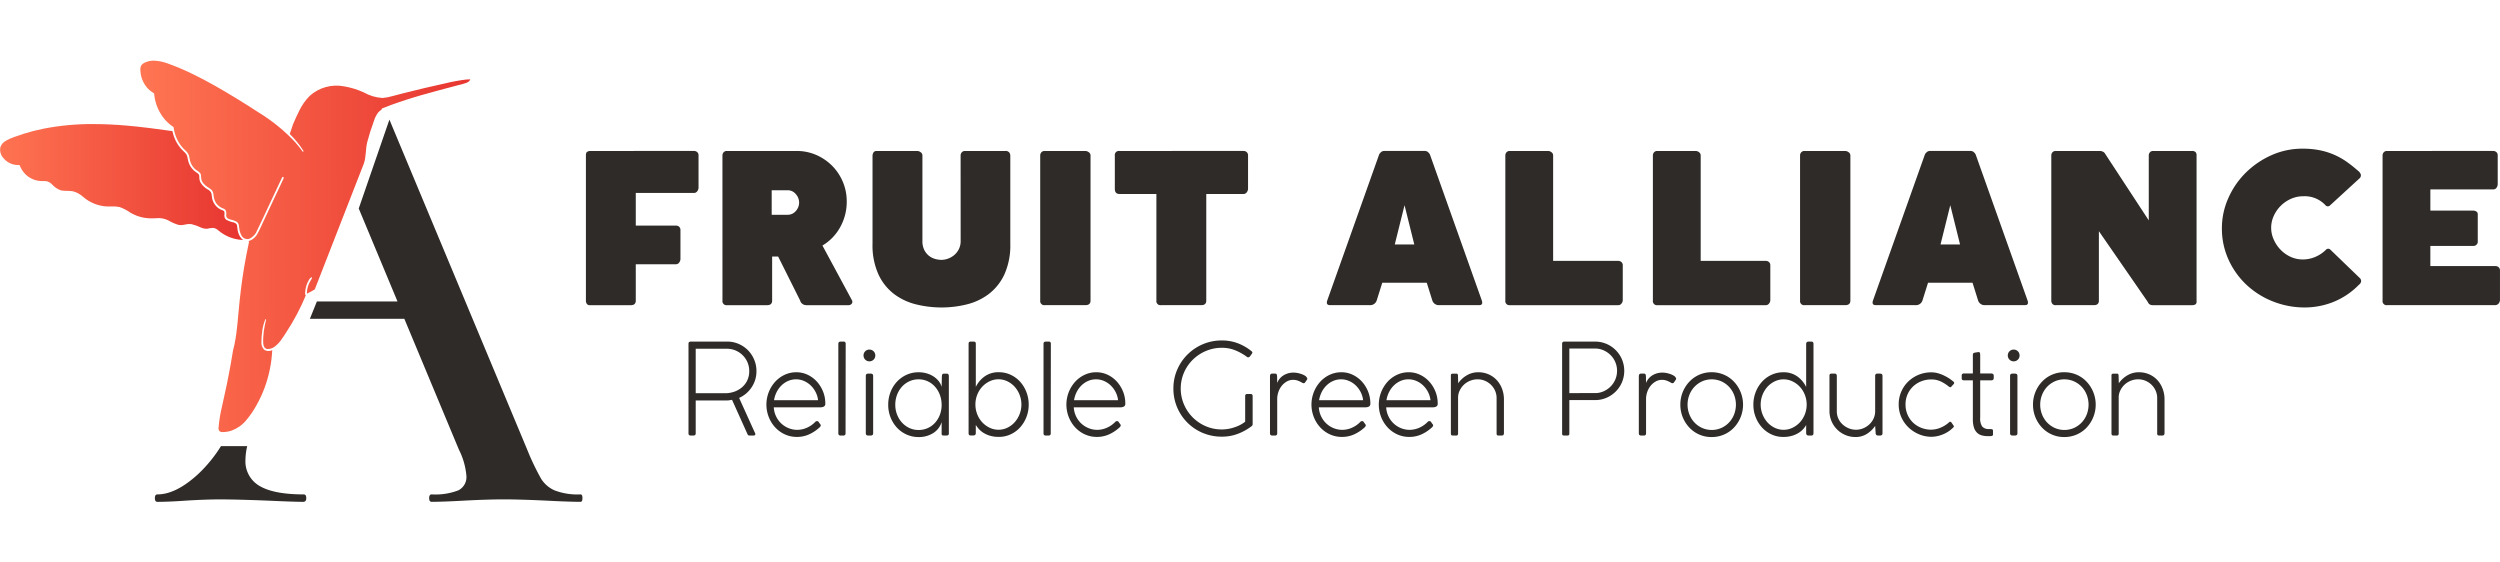 <svg xmlns='http://www.w3.org/2000/svg' xmlns:xlink='http://www.w3.org/1999/xlink' id='Grupo_306' data-name='Grupo 306' width='200' height='45' viewBox='0 0 509 89.827'><defs><linearGradient id='linear-gradient' x1='-0.025' y1='0.225' x2='1' y2='0.226' gradientUnits='objectBoundingBox'><stop offset='0' stop-color='#ff7552'/><stop offset='1' stop-color='#e73530'/></linearGradient><linearGradient id='linear-gradient-2' x1='0' y1='0.108' x2='1.013' y2='0.101' xlink:href='#linear-gradient'/><clipPath id='clip-path'><rect id='Rectángulo_184' data-name='Rectángulo 184' width='509' height='89.827' fill='none'/></clipPath><clipPath id='clip-path-2'><path id='Trazado_8038' data-name='Trazado 8038' d='M8.9,13.62A39.748,39.748,0,0,0,4.8,14.667q-1.015.318-2.014.693a8.585,8.585,0,0,0-1.656.764A2.364,2.364,0,0,0,.066,17.419a2.419,2.419,0,0,0,.49,2.02,3.877,3.877,0,0,0,3.313,1.588.177.177,0,0,1,.158.1,5.115,5.115,0,0,0,.535,1.029,4.777,4.777,0,0,0,3.753,2.131c.123,0,.246,0,.37,0a3.188,3.188,0,0,1,.948.07,2.324,2.324,0,0,1,.886.526,4.3,4.3,0,0,0,1.87,1.3c.8.174,1.637.04,2.445.186a4.781,4.781,0,0,1,2.11,1.161,8.027,8.027,0,0,0,4.751,1.927c.285.011.571.005.858,0a6.829,6.829,0,0,1,1.8.122,9.436,9.436,0,0,1,2.271,1.194,8.66,8.66,0,0,0,2.532.955,10.064,10.064,0,0,0,2.731.118,4.516,4.516,0,0,1,2.379.451,9.058,9.058,0,0,0,2.114.925,3.424,3.424,0,0,0,1.321-.081,3.765,3.765,0,0,1,1.22-.1,10.719,10.719,0,0,1,2.119.762,2.654,2.654,0,0,0,1.139.19,5.817,5.817,0,0,1,1.3-.165,2.049,2.049,0,0,1,1,.537,9.037,9.037,0,0,0,.994.712,8.19,8.19,0,0,0,4.047,1.205,1.728,1.728,0,0,1-.369-.3,3.406,3.406,0,0,1-.767-1.685c-.063-.327-.06-.668-.129-.989-.077-.353-.375-.489-.667-.588a5.126,5.126,0,0,1-1.472-.515,1.048,1.048,0,0,1-.406-.6c-.082-.338.057-.691-.022-1.022s-.517-.376-.765-.495a3.042,3.042,0,0,1-.769-.534,3.367,3.367,0,0,1-.964-1.718c-.077-.36-.06-.747-.172-1.1a1.378,1.378,0,0,0-.7-.718,4.09,4.09,0,0,1-1.454-1.373,2.192,2.192,0,0,1-.284-.988,2.279,2.279,0,0,0-.042-.589.7.7,0,0,0-.291-.352,7.251,7.251,0,0,1-.812-.6,3.89,3.89,0,0,1-.652-.806,4.065,4.065,0,0,1-.428-.965c-.11-.367-.133-.758-.244-1.125a2.154,2.154,0,0,0-.667-.919,7.731,7.731,0,0,1-2.339-4.182c-3.114-.437-6.232-.861-9.363-1.127-2.238-.191-4.49-.306-6.741-.306A51.259,51.259,0,0,0,8.9,13.62' transform='translate(0 -12.688)' fill='url(#linear-gradient)'/></clipPath><clipPath id='clip-path-3'><path id='Trazado_8039' data-name='Trazado 8039' d='M61.979,47.385h0M30.784,0a4.121,4.121,0,0,0-1.6.313,2.036,2.036,0,0,0-.926.65,2.031,2.031,0,0,0-.163,1.188,5.638,5.638,0,0,0,.549,2.118,5.432,5.432,0,0,0,1.294,1.736,6.956,6.956,0,0,0,.849.594c.15.1.121.347.141.517s.051.361.083.541a9.226,9.226,0,0,0,1.849,4.076,8.292,8.292,0,0,0,1.572,1.514c.129.095.37.189.423.357a5.716,5.716,0,0,1,.093.569,7.9,7.9,0,0,0,.328,1.166A7.593,7.593,0,0,0,36.4,17.37a7.74,7.74,0,0,0,.8.865,2.6,2.6,0,0,1,.723.956c.145.386.166.807.276,1.205a3.639,3.639,0,0,0,.46,1.018,3.419,3.419,0,0,0,.738.814,4.089,4.089,0,0,1,.846.641c.257.335.176.734.224,1.132a1.9,1.9,0,0,0,.437.972,3.83,3.83,0,0,0,.818.733,5.477,5.477,0,0,1,.854.6,1.723,1.723,0,0,1,.4,1.053,3.934,3.934,0,0,0,.237,1.1,2.846,2.846,0,0,0,1.418,1.511c.29.129.633.186.821.485a1.929,1.929,0,0,1,.1,1.077c.008.646.684.769,1.148.888.6.155,1.313.337,1.435,1.1.057.351.067.7.146,1.051a3.518,3.518,0,0,0,.354.96,1.358,1.358,0,0,0,1.632.737,3.094,3.094,0,0,0,1.6-1.735c.875-1.763,1.682-3.569,2.522-5.353q1.276-2.713,2.555-5.422c.106-.224.41-.017.305.206-.193.41-.382.824-.576,1.236q-1.191,2.534-2.384,5.068L53.1,32.8c-.374.795-.714,1.622-1.149,2.382a3.015,3.015,0,0,1-1.593,1.474,1.7,1.7,0,0,1-.3.063.2.2,0,0,1,.135.244q-.55,2.519-.979,5.063c-.507,3.009-.866,6.037-1.137,9.08-.13,1.484-.266,2.969-.46,4.446q-.148,1.113-.372,2.215c-.087.432-.191.854-.307,1.275-.019.119-.04.24-.059.36q-.176,1.1-.371,2.188-.392,2.209-.844,4.4c-.3,1.45-.623,2.893-.944,4.339a27.639,27.639,0,0,0-.71,4.309.992.992,0,0,0,.17.79.96.96,0,0,0,.673.193,5.562,5.562,0,0,0,1.8-.3,6.941,6.941,0,0,0,2.968-2.1,18.192,18.192,0,0,0,2.115-3.091A24.779,24.779,0,0,0,53.372,66.6a25.6,25.6,0,0,0,1.556-7.654,1.69,1.69,0,0,1-1.59-.045,1.933,1.933,0,0,1-.61-1.666,13.888,13.888,0,0,1,.183-2.307,9.688,9.688,0,0,1,.6-2.247c.043-.1.171-.018.152.074-.172.82-.37,1.624-.472,2.461q-.075.611-.1,1.224A9.488,9.488,0,0,0,53.1,57.6a1.5,1.5,0,0,0,.247.778.883.883,0,0,0,.615.333,2.263,2.263,0,0,0,1.516-.527,5.994,5.994,0,0,0,1.228-1.28c.388-.522.741-1.075,1.094-1.625a44.831,44.831,0,0,0,3.965-7.5.2.2,0,0,1-.035-.026c-.144-.141-.114-.4-.1-.585a5.579,5.579,0,0,1,.075-.676,5.493,5.493,0,0,1,.4-1.3,4.911,4.911,0,0,1,.319-.6,1.382,1.382,0,0,1,.427-.474.119.119,0,0,1,.165.146,2.814,2.814,0,0,1-.307.569,5.331,5.331,0,0,0-.305.586,5.107,5.107,0,0,0-.338,1.105,4.886,4.886,0,0,0-.07.571c-.006.1-.01.2-.011.294,0,0,0,.022,0,.046l.044-.018c.36-.164.71-.351,1.055-.55.172-.1.341-.2.51-.307L73.563,21c.51-1.4.338-2.963.706-4.412A42.724,42.724,0,0,1,75.6,12.375a5.729,5.729,0,0,1,.881-1.8,3.194,3.194,0,0,1,.706-.6.223.223,0,0,1,.124-.253c1.364-.552,2.744-1.051,4.136-1.513,2.466-.818,4.963-1.515,7.465-2.188,1.247-.333,2.5-.662,3.742-.994a17.061,17.061,0,0,0,1.759-.49c.3-.116.767-.353.813-.739-.294.008-.587.024-.88.053a37.046,37.046,0,0,0-4.267.787q-2.14.467-4.274.97T81.552,6.655q-1.044.269-2.087.546a10.318,10.318,0,0,1-2.055.4,8.748,8.748,0,0,1-3.861-1.145A16.357,16.357,0,0,0,69.56,5.231a8.125,8.125,0,0,0-7.011,1.95A11.353,11.353,0,0,0,60.473,10.1c-.494.941-.9,1.927-1.332,2.9-.041.178-.111.355-.167.524-.066.2-.131.4-.2.6s-.141.4-.212.6c-.023.068-.05.133-.075.2a18.949,18.949,0,0,1,2.8,3.448c.067.108-.1.235-.171.134a22.5,22.5,0,0,0-1.469-1.848,35.133,35.133,0,0,0-7.439-6.079c-2.918-1.9-5.879-3.732-8.894-5.44-1.559-.881-3.139-1.724-4.748-2.492A47.4,47.4,0,0,0,33.728.6,9.162,9.162,0,0,0,30.858,0Z' transform='translate(-28.079)' fill='url(#linear-gradient-2)'/></clipPath></defs><g id='Grupo_299' data-name='Grupo 299' transform='translate(0 0.001)'><g id='Grupo_298' data-name='Grupo 298' clip-path='url(#clip-path)'><path id='Trazado_8025' data-name='Trazado 8025' d='M139.212,18.064a.989.989,0,0,1,.656.233.867.867,0,0,1,.274.7v6.558a1.215,1.215,0,0,1-.253.7.789.789,0,0,1-.677.359H127.363v6.644h8.167a.989.989,0,0,1,.655.232.868.868,0,0,1,.275.7v5.882a1.217,1.217,0,0,1-.253.7.789.789,0,0,1-.677.359h-8.167v7.406q0,.93-1.016.93h-8.5a.736.736,0,0,1-.488-.338,1.076,1.076,0,0,1-.148-.551V19q0-.592.232-.741a1.351,1.351,0,0,1,.529-.19Z' transform='translate(2.08 0.32)' fill='#2e2b28'/><path id='Trazado_8026' data-name='Trazado 8026' d='M144.524,19a.977.977,0,0,1,.233-.656.861.861,0,0,1,.7-.276h14.133a9.925,9.925,0,0,1,4.062.825,10.45,10.45,0,0,1,3.237,2.222,10.282,10.282,0,0,1,2.158,3.259,10.153,10.153,0,0,1,.783,3.977,10.557,10.557,0,0,1-1.332,5.226,9.825,9.825,0,0,1-3.618,3.743l6.052,11.215a.632.632,0,0,1-.127.677.813.813,0,0,1-.592.253h-8.59a1.325,1.325,0,0,1-.825-.274,1.134,1.134,0,0,1-.445-.656l-4.485-8.97h-1.226v8.97q0,.93-1.016.93h-8.167a.822.822,0,0,1-.93-.93Zm15.613,9.563a2.574,2.574,0,0,0-.677-1.715,2.1,2.1,0,0,0-1.65-.782h-3.258v4.992h3.258a2.125,2.125,0,0,0,1.65-.761,2.538,2.538,0,0,0,.677-1.734' transform='translate(2.565 0.32)' fill='#2e2b28'/><path id='Trazado_8027' data-name='Trazado 8027' d='M192.483,19a.982.982,0,0,1,.233-.656.865.865,0,0,1,.7-.275h8.166a.933.933,0,0,1,.8.3A1.076,1.076,0,0,1,202.6,19V36.979a14.366,14.366,0,0,1-1.186,6.178,10.665,10.665,0,0,1-3.152,4,12.231,12.231,0,0,1-4.484,2.137,21.125,21.125,0,0,1-5.184.635,21.36,21.36,0,0,1-5.2-.635,12.221,12.221,0,0,1-4.508-2.137,10.675,10.675,0,0,1-3.152-4,14.367,14.367,0,0,1-1.186-6.178V19q.086-.888.762-.931h8.336a1.209,1.209,0,0,1,.7.254.791.791,0,0,1,.36.677V36.387a3.986,3.986,0,0,0,.382,1.84,3.483,3.483,0,0,0,.951,1.186,3.6,3.6,0,0,0,1.249.634,4.823,4.823,0,0,0,1.312.19,3.9,3.9,0,0,0,1.332-.253,4.142,4.142,0,0,0,1.27-.74,3.776,3.776,0,0,0,.93-1.207,3.636,3.636,0,0,0,.36-1.65Z' transform='translate(3.098 0.32)' fill='#2e2b28'/><path id='Trazado_8028' data-name='Trazado 8028' d='M208.094,48.531V19a.979.979,0,0,1,.233-.655.862.862,0,0,1,.7-.276h8.251a1.212,1.212,0,0,1,.7.254.791.791,0,0,1,.36.677V48.531q0,.93-1.058.93h-8.251a.823.823,0,0,1-.931-.93' transform='translate(3.694 0.32)' fill='#2e2b28'/><path id='Trazado_8029' data-name='Trazado 8029' d='M249.212,18.064a.987.987,0,0,1,.656.233.868.868,0,0,1,.275.7v6.77a1.21,1.21,0,0,1-.254.7.788.788,0,0,1-.677.359h-7.574V48.531q0,.93-1.015.93h-8.21a.822.822,0,0,1-.93-.93V26.823H223.95q-.931,0-.93-1.057V19a.823.823,0,0,1,.93-.931Z' transform='translate(3.959 0.32)' fill='#2e2b28'/><path id='Trazado_8030' data-name='Trazado 8030' d='M296.993,48.531q.3.93-.551.93h-8.125a1.39,1.39,0,0,1-1.4-.93l-1.143-3.64h-9.055l-1.142,3.64a1.392,1.392,0,0,1-1.4.93H266.1q-.888,0-.592-.93L276.006,19a1.293,1.293,0,0,1,.4-.635.964.964,0,0,1,.657-.3h8.377a.967.967,0,0,1,.656.3,1.321,1.321,0,0,1,.4.635Zm-17.73-11.425h3.977l-1.988-8Z' transform='translate(4.711 0.32)' fill='#2e2b28'/><path id='Trazado_8031' data-name='Trazado 8031' d='M324.118,40.448a.984.984,0,0,1,.656.233.866.866,0,0,1,.275.7v7.065a1.126,1.126,0,0,1-.254.678.8.8,0,0,1-.677.338H302.072a.822.822,0,0,1-.931-.93V19a.986.986,0,0,1,.232-.656.869.869,0,0,1,.7-.275h7.785a1.124,1.124,0,0,1,.678.254.805.805,0,0,1,.338.677V40.448Z' transform='translate(5.345 0.32)' fill='#2e2b28'/><path id='Trazado_8032' data-name='Trazado 8032' d='M353.636,40.448a.984.984,0,0,1,.656.233.866.866,0,0,1,.275.7v7.065a1.126,1.126,0,0,1-.254.678.8.8,0,0,1-.677.338H331.59a.822.822,0,0,1-.931-.93V19a.986.986,0,0,1,.232-.656.868.868,0,0,1,.7-.275h7.785a1.124,1.124,0,0,1,.678.254.805.805,0,0,1,.338.677V40.448Z' transform='translate(5.869 0.32)' fill='#2e2b28'/><path id='Trazado_8033' data-name='Trazado 8033' d='M360.1,48.531V19a.979.979,0,0,1,.233-.655.862.862,0,0,1,.7-.276h8.251a1.212,1.212,0,0,1,.7.254.791.791,0,0,1,.36.677V48.531q0,.93-1.058.93h-8.251a.823.823,0,0,1-.931-.93' transform='translate(6.392 0.32)' fill='#2e2b28'/><path id='Trazado_8034' data-name='Trazado 8034' d='M406.17,48.531q.3.93-.55.93H397.5a1.39,1.39,0,0,1-1.4-.93l-1.143-3.64H385.9l-1.142,3.64a1.392,1.392,0,0,1-1.4.93h-8.083q-.889,0-.592-.93L385.183,19a1.3,1.3,0,0,1,.4-.635.963.963,0,0,1,.656-.3h8.378a.967.967,0,0,1,.656.3,1.311,1.311,0,0,1,.4.635ZM388.441,37.106h3.977l-1.989-8Z' transform='translate(6.649 0.32)' fill='#2e2b28'/><path id='Trazado_8035' data-name='Trazado 8035' d='M430.205,19a.982.982,0,0,1,.233-.656.865.865,0,0,1,.7-.275h7.785a1.141,1.141,0,0,1,.8.212,1,1,0,0,1,.213.72V48.742a.6.6,0,0,1-.254.571,1.145,1.145,0,0,1-.592.149h-8.125a1,1,0,0,1-.973-.677L420.049,34.4V48.531q0,.93-1.016.93H411.29a.815.815,0,0,1-.74-.3,1.085,1.085,0,0,1-.19-.592V19a.986.986,0,0,1,.232-.656.866.866,0,0,1,.7-.275h8.97a1.564,1.564,0,0,1,.572.127,1.075,1.075,0,0,1,.529.508l8.843,13.5Z' transform='translate(7.284 0.32)' fill='#2e2b28'/><path id='Trazado_8036' data-name='Trazado 8036' d='M472.295,22.177a1.563,1.563,0,0,1,.465.656.8.8,0,0,1-.212.782l-6.05,5.544a.612.612,0,0,1-.888,0,5.748,5.748,0,0,0-4.571-1.862,6.069,6.069,0,0,0-2.5.529,6.86,6.86,0,0,0-3.49,3.471,5.768,5.768,0,0,0-.021,4.78,7.041,7.041,0,0,0,1.375,2.074,6.749,6.749,0,0,0,2.031,1.459,5.8,5.8,0,0,0,2.517.551,6.452,6.452,0,0,0,2.582-.529,6.863,6.863,0,0,0,2.158-1.459.612.612,0,0,1,.888,0l6.009,5.8a.83.83,0,0,1,.233.761,1.185,1.185,0,0,1-.445.592,15.19,15.19,0,0,1-5.246,3.512,15.808,15.808,0,0,1-5.755,1.1,17.455,17.455,0,0,1-6.389-1.186,16.908,16.908,0,0,1-5.374-3.321,16.14,16.14,0,0,1-3.723-5.12,15.221,15.221,0,0,1-1.4-6.537,14.918,14.918,0,0,1,1.269-6.009,16.755,16.755,0,0,1,3.49-5.162,17.567,17.567,0,0,1,5.226-3.619,15.278,15.278,0,0,1,6.431-1.374,17.3,17.3,0,0,1,3.7.359,14.673,14.673,0,0,1,2.962.973,14.838,14.838,0,0,1,2.475,1.438q1.143.826,2.243,1.8' transform='translate(7.89 0.312)' fill='#2e2b28'/><path id='Trazado_8037' data-name='Trazado 8037' d='M499.144,18.064a.989.989,0,0,1,.656.233.867.867,0,0,1,.274.7v5.839a1.285,1.285,0,0,1-.232.7.776.776,0,0,1-.7.359h-12.78v4.317h8.718a1.122,1.122,0,0,1,.654.189.609.609,0,0,1,.276.53V36.64a.8.8,0,0,1-.233.486.86.86,0,0,1-.7.276h-8.718v4.1h13.245a.989.989,0,0,1,.656.233.869.869,0,0,1,.275.7V48.4a1.245,1.245,0,0,1-.3.761,1.006,1.006,0,0,1-.8.3H477.563a.823.823,0,0,1-.931-.93V19a.982.982,0,0,1,.232-.655.866.866,0,0,1,.7-.276Z' transform='translate(8.46 0.32)' fill='#2e2b28'/></g></g><g id='Grupo_301' data-name='Grupo 301' transform='translate(0 12.913)'><g id='Grupo_300' data-name='Grupo 300' clip-path='url(#clip-path-2)'><rect id='Rectángulo_185' data-name='Rectángulo 185' width='49.663' height='23.594' transform='translate(-0.135 -0.001)' fill='url(#linear-gradient)'/></g></g><g id='Grupo_303' data-name='Grupo 303' transform='translate(28.578)'><g id='Grupo_302' data-name='Grupo 302' clip-path='url(#clip-path-3)'><rect id='Rectángulo_186' data-name='Rectángulo 186' width='67.19' height='75.634' transform='translate(-0.038 0.001)' fill='url(#linear-gradient-2)'/></g></g><g id='Grupo_305' data-name='Grupo 305' transform='translate(0 0.001)'><g id='Grupo_304' data-name='Grupo 304' clip-path='url(#clip-path)'><path id='Trazado_8040' data-name='Trazado 8040' d='M39.757,82.838q-4.484,4.11-8.272,4.106c-.337,0-.5.256-.5.761s.168.753.5.753q2.272,0,5.808-.248,4.049-.253,7.074-.249,3.293,0,9.606.249,5.563.252,7.2.248c.423,0,.632-.248.632-.753s-.168-.761-.5-.761q-6.067,0-8.972-1.7a5.78,5.78,0,0,1-2.908-5.372,12.609,12.609,0,0,1,.358-2.756H44.44a28.272,28.272,0,0,1-4.683,5.725' transform='translate(0.55 1.368)' fill='#2e2b28'/><path id='Trazado_8041' data-name='Trazado 8041' d='M117.107,88.1a13.054,13.054,0,0,1-5.3-.821,6.145,6.145,0,0,1-2.719-2.336,50.114,50.114,0,0,1-2.841-5.937L78.184,11.8,71.941,29.893l7.89,18.921H63.42l-1.426,3.534h19.23L92.343,79.009a14.341,14.341,0,0,1,1.515,5.3,3.014,3.014,0,0,1-1.643,2.968,12.974,12.974,0,0,1-5.432.821c-.337,0-.506.255-.506.76s.169.754.506.754c1.433,0,3.661-.08,6.7-.249q4.8-.252,8.084-.248,3.16,0,8.468.248c3.2.169,5.56.249,7.074.249.249,0,.377-.249.377-.754s-.127-.76-.377-.76' transform='translate(1.1 0.209)' fill='#2e2b28'/><path id='Trazado_8042' data-name='Trazado 8042' d='M145.614,56.2a5.773,5.773,0,0,1,2.333.477,5.985,5.985,0,0,1,1.894,1.287,6.082,6.082,0,0,1,1.262,1.907,5.9,5.9,0,0,1,.464,2.333,5.813,5.813,0,0,1-.979,3.3,5.881,5.881,0,0,1-2.551,2.164l3.247,7.166a.339.339,0,0,1,.025.335.312.312,0,0,1-.308.154h-.9a.38.38,0,0,1-.335-.232l-3.169-7.036c-.172.036-.344.065-.516.091a3.95,3.95,0,0,1-.592.039H139.2v6.675a.409.409,0,0,1-.464.463h-.541a.409.409,0,0,1-.463-.463V56.642c0-.293.154-.439.463-.439Zm-.439,10.514a5.633,5.633,0,0,0,1.869-.309,4.857,4.857,0,0,0,1.572-.889A4.214,4.214,0,0,0,149.7,64.1a4.344,4.344,0,0,0,.4-1.9,4.5,4.5,0,0,0-1.314-3.2,4.643,4.643,0,0,0-1.443-.979,4.382,4.382,0,0,0-1.779-.361H139.2v9.046Z' transform='translate(2.445 0.997)' fill='#2e2b28'/><path id='Trazado_8043' data-name='Trazado 8043' d='M159.511,75.5a5.8,5.8,0,0,1-2.422-.514,6.121,6.121,0,0,1-1.971-1.418,6.657,6.657,0,0,1-1.314-2.1,6.953,6.953,0,0,1,1.3-7.2,6.057,6.057,0,0,1,1.934-1.417,5.544,5.544,0,0,1,2.371-.516,5.3,5.3,0,0,1,2.28.5,6,6,0,0,1,1.869,1.366,6.706,6.706,0,0,1,1.276,2.023,6.446,6.446,0,0,1,.477,2.474.638.638,0,0,1-.285.618,1.486,1.486,0,0,1-.722.156h-9.483a4.783,4.783,0,0,0,.439,1.781,4.8,4.8,0,0,0,2.473,2.421,4.682,4.682,0,0,0,1.753.385h.052a4.9,4.9,0,0,0,2.049-.438,5.348,5.348,0,0,0,1.662-1.16.523.523,0,0,1,.361-.181.421.421,0,0,1,.308.129l.309.439a.466.466,0,0,1,.155.361.982.982,0,0,1-.335.437,7.969,7.969,0,0,1-2.061,1.345,5.968,5.968,0,0,1-2.475.51m-.154-11.725a3.988,3.988,0,0,0-1.6.322,4.51,4.51,0,0,0-1.34.89,5.045,5.045,0,0,0-.992,1.34,5.685,5.685,0,0,0-.554,1.7h8.968a4.781,4.781,0,0,0-.516-1.688,5.046,5.046,0,0,0-1.018-1.354,4.656,4.656,0,0,0-1.366-.89,4.021,4.021,0,0,0-1.585-.322' transform='translate(2.722 1.106)' fill='#2e2b28'/><path id='Trazado_8044' data-name='Trazado 8044' d='M167.709,74.862v-18.2c0-.31.164-.464.49-.464h.542a.409.409,0,0,1,.463.464l-.026,18.2a.409.409,0,0,1-.463.463h-.541a.409.409,0,0,1-.464-.463' transform='translate(2.977 0.997)' fill='#2e2b28'/><path id='Trazado_8045' data-name='Trazado 8045' d='M172.749,59.009a1.165,1.165,0,0,1,.348-.862,1.135,1.135,0,0,1,.837-.348,1.187,1.187,0,0,1,1.211,1.21,1.139,1.139,0,0,1-.347.838,1.173,1.173,0,0,1-.864.348,1.188,1.188,0,0,1-1.185-1.186m.463,15.825V63.158c0-.308.164-.464.49-.464h.516c.327,0,.49.156.49.464V74.834c0,.309-.163.463-.49.463H173.7c-.326,0-.49-.154-.49-.463' transform='translate(3.066 1.025)' fill='#2e2b28'/><path id='Trazado_8046' data-name='Trazado 8046' d='M190.031,63.13V74.8c0,.276-.146.412-.438.412h-.619c-.189,0-.305-.034-.348-.1a.732.732,0,0,1-.064-.361V72.486a4.039,4.039,0,0,1-1.726,2.242,5.441,5.441,0,0,1-2.964.8,5.863,5.863,0,0,1-2.45-.515,6.068,6.068,0,0,1-1.958-1.4,6.674,6.674,0,0,1-1.3-2.087,6.881,6.881,0,0,1-.477-2.565,7.142,7.142,0,0,1,.465-2.577,6.441,6.441,0,0,1,1.3-2.113,6.12,6.12,0,0,1,1.971-1.418,5.848,5.848,0,0,1,2.45-.516,5.941,5.941,0,0,1,1.622.219,5.2,5.2,0,0,1,1.392.619,4.524,4.524,0,0,1,1.057.94,3.264,3.264,0,0,1,.618,1.212l.052-2.191a.975.975,0,0,1,.1-.387c.052-.085.172-.128.361-.128h.541c.275,0,.412.171.412.515m-1.469,5.825a5.71,5.71,0,0,0-.348-2,5.271,5.271,0,0,0-.967-1.65,4.554,4.554,0,0,0-1.482-1.122,4.351,4.351,0,0,0-1.893-.412,4.433,4.433,0,0,0-1.907.412,4.648,4.648,0,0,0-1.508,1.122,5.15,5.15,0,0,0-.98,1.65,5.734,5.734,0,0,0-.348,2,5.437,5.437,0,0,0,.361,1.985,5.145,5.145,0,0,0,.993,1.623,4.757,4.757,0,0,0,1.494,1.108,4.342,4.342,0,0,0,1.9.412,4.445,4.445,0,0,0,3.375-1.5,5.124,5.124,0,0,0,.967-1.622,5.687,5.687,0,0,0,.348-2.011' transform='translate(3.154 1.106)' fill='#2e2b28'/><path id='Trazado_8047' data-name='Trazado 8047' d='M193.766,74.812V56.667a.55.55,0,0,1,.091-.347.455.455,0,0,1,.374-.117h.541a.457.457,0,0,1,.374.117.557.557,0,0,1,.09.347V65.43A5.685,5.685,0,0,1,197,63.317a4.783,4.783,0,0,1,2.95-.877,5.55,5.55,0,0,1,2.37.516,5.985,5.985,0,0,1,1.92,1.4,6.727,6.727,0,0,1,1.288,2.1,6.984,6.984,0,0,1,.476,2.578,6.875,6.875,0,0,1-.476,2.564,6.778,6.778,0,0,1-1.288,2.088,6,6,0,0,1-1.92,1.4,5.564,5.564,0,0,1-2.37.515,6.159,6.159,0,0,1-1.946-.271,5.3,5.3,0,0,1-1.366-.656,4.279,4.279,0,0,1-.889-.8,7.616,7.616,0,0,1-.516-.7v1.624q0,.514-.488.514h-.516a.433.433,0,0,1-.374-.128.669.669,0,0,1-.091-.386m1.392-5.787a5.335,5.335,0,0,0,.374,1.993,5.2,5.2,0,0,0,1.018,1.633,4.972,4.972,0,0,0,1.5,1.1,4.163,4.163,0,0,0,3.608,0,4.829,4.829,0,0,0,1.482-1.1,5.447,5.447,0,0,0,0-7.251,4.829,4.829,0,0,0-1.482-1.1,4.154,4.154,0,0,0-3.608,0,4.972,4.972,0,0,0-1.5,1.1,5.2,5.2,0,0,0-1.018,1.633,5.334,5.334,0,0,0-.374,1.992' transform='translate(3.439 0.997)' fill='#2e2b28'/><path id='Trazado_8048' data-name='Trazado 8048' d='M208.756,74.862v-18.2c0-.31.164-.464.49-.464h.542a.409.409,0,0,1,.463.464l-.026,18.2a.409.409,0,0,1-.463.463h-.541a.409.409,0,0,1-.464-.463' transform='translate(3.705 0.997)' fill='#2e2b28'/><path id='Trazado_8049' data-name='Trazado 8049' d='M219.525,75.5a5.8,5.8,0,0,1-2.422-.514,6.121,6.121,0,0,1-1.971-1.418,6.656,6.656,0,0,1-1.314-2.1,6.952,6.952,0,0,1,1.3-7.2,6.057,6.057,0,0,1,1.934-1.417,5.544,5.544,0,0,1,2.371-.516,5.3,5.3,0,0,1,2.28.5,6,6,0,0,1,1.869,1.366,6.707,6.707,0,0,1,1.276,2.023,6.446,6.446,0,0,1,.477,2.474.638.638,0,0,1-.285.618,1.486,1.486,0,0,1-.722.156h-9.483a4.783,4.783,0,0,0,.439,1.781,4.8,4.8,0,0,0,2.473,2.421,4.682,4.682,0,0,0,1.753.385h.052a4.9,4.9,0,0,0,2.049-.438,5.348,5.348,0,0,0,1.662-1.16.523.523,0,0,1,.361-.181.421.421,0,0,1,.308.129l.309.439a.466.466,0,0,1,.155.361.982.982,0,0,1-.335.437A7.968,7.968,0,0,1,222,74.99a5.968,5.968,0,0,1-2.475.51m-.154-11.725a3.988,3.988,0,0,0-1.6.322,4.51,4.51,0,0,0-1.34.89,5.044,5.044,0,0,0-.992,1.34,5.684,5.684,0,0,0-.554,1.7h8.968a4.781,4.781,0,0,0-.516-1.688,5.045,5.045,0,0,0-1.018-1.354,4.655,4.655,0,0,0-1.366-.89,4.021,4.021,0,0,0-1.585-.322' transform='translate(3.787 1.106)' fill='#2e2b28'/><path id='Trazado_8050' data-name='Trazado 8050' d='M244.582,74.093a8.063,8.063,0,0,0,2.629-.451,6.907,6.907,0,0,0,2.139-1.122V67.315a.387.387,0,0,1,.438-.439h.67q.414,0,.413.439v5.644a.5.5,0,0,1-.206.463,10.964,10.964,0,0,1-2.771,1.546,9.015,9.015,0,0,1-3.286.593,9.917,9.917,0,0,1-3.891-.76,9.727,9.727,0,0,1-5.979-9.034,9.518,9.518,0,0,1,.773-3.84,9.822,9.822,0,0,1,5.244-5.194,9.709,9.709,0,0,1,3.827-.759,9.07,9.07,0,0,1,3.261.567,10.294,10.294,0,0,1,2.744,1.572q.258.206.22.36a.453.453,0,0,1-.091.206l-.412.568a1.033,1.033,0,0,1-.22.141c-.111.06-.244.031-.4-.09a10.811,10.811,0,0,0-2.346-1.315,7.153,7.153,0,0,0-2.733-.516,8.2,8.2,0,0,0-3.26.657,8.529,8.529,0,0,0-2.668,1.779,8.344,8.344,0,0,0-1.791,2.629,8.261,8.261,0,0,0,0,6.455,8.4,8.4,0,0,0,4.447,4.447,8.1,8.1,0,0,0,3.247.657' transform='translate(4.167 0.993)' fill='#2e2b28'/><path id='Trazado_8051' data-name='Trazado 8051' d='M254.058,74.777V63.206c0-.4.138-.593.412-.593h.645a.293.293,0,0,1,.3.141,1.23,1.23,0,0,1,.09.348l.025,1.418a3.123,3.123,0,0,1,1.251-1.534,3.8,3.8,0,0,1,2.126-.579,4.627,4.627,0,0,1,1.276.206,3.888,3.888,0,0,1,1.147.516,2.177,2.177,0,0,1,.257.322.344.344,0,0,1,0,.4l-.387.566a.34.34,0,0,1-.3.143.5.5,0,0,1-.245-.065,4.944,4.944,0,0,0-.851-.424,2.728,2.728,0,0,0-1-.193,2.632,2.632,0,0,0-1.315.335,3.611,3.611,0,0,0-1.031.876,4.086,4.086,0,0,0-.682,1.25,4.391,4.391,0,0,0-.246,1.456v6.959a.409.409,0,0,1-.463.463h-.541c-.309,0-.464-.146-.464-.439' transform='translate(4.51 1.107)' fill='#2e2b28'/><path id='Trazado_8052' data-name='Trazado 8052' d='M268.548,75.5a5.8,5.8,0,0,1-2.422-.514,6.121,6.121,0,0,1-1.971-1.418,6.658,6.658,0,0,1-1.314-2.1,6.953,6.953,0,0,1,1.3-7.2,6.057,6.057,0,0,1,1.934-1.417,5.544,5.544,0,0,1,2.371-.516,5.3,5.3,0,0,1,2.28.5,6,6,0,0,1,1.869,1.366,6.705,6.705,0,0,1,1.276,2.023,6.447,6.447,0,0,1,.477,2.474.638.638,0,0,1-.285.618,1.486,1.486,0,0,1-.722.156h-9.483a4.783,4.783,0,0,0,.439,1.781,4.8,4.8,0,0,0,2.473,2.421,4.682,4.682,0,0,0,1.753.385h.052a4.9,4.9,0,0,0,2.049-.438,5.348,5.348,0,0,0,1.662-1.16.523.523,0,0,1,.361-.181.421.421,0,0,1,.308.129l.309.439a.466.466,0,0,1,.155.361.982.982,0,0,1-.335.437,7.969,7.969,0,0,1-2.061,1.345,5.968,5.968,0,0,1-2.475.51m-.154-11.725a3.988,3.988,0,0,0-1.6.322,4.511,4.511,0,0,0-1.34.89,5.043,5.043,0,0,0-.992,1.34,5.683,5.683,0,0,0-.554,1.7h8.968a4.781,4.781,0,0,0-.516-1.688,5.046,5.046,0,0,0-1.018-1.354,4.656,4.656,0,0,0-1.366-.89,4.021,4.021,0,0,0-1.585-.322' transform='translate(4.657 1.106)' fill='#2e2b28'/><path id='Trazado_8053' data-name='Trazado 8053' d='M282.02,75.5a5.8,5.8,0,0,1-2.422-.514,6.121,6.121,0,0,1-1.971-1.418,6.658,6.658,0,0,1-1.314-2.1,6.952,6.952,0,0,1,1.3-7.2,6.058,6.058,0,0,1,1.934-1.417,5.544,5.544,0,0,1,2.371-.516,5.3,5.3,0,0,1,2.28.5,6,6,0,0,1,1.869,1.366,6.705,6.705,0,0,1,1.276,2.023,6.446,6.446,0,0,1,.477,2.474.638.638,0,0,1-.285.618,1.486,1.486,0,0,1-.722.156H277.33a4.783,4.783,0,0,0,.439,1.781,4.8,4.8,0,0,0,2.473,2.421,4.682,4.682,0,0,0,1.753.385h.052a4.9,4.9,0,0,0,2.049-.438,5.347,5.347,0,0,0,1.662-1.16.523.523,0,0,1,.361-.181.421.421,0,0,1,.308.129l.309.439a.466.466,0,0,1,.155.361.982.982,0,0,1-.335.437A7.97,7.97,0,0,1,284.5,74.99a5.968,5.968,0,0,1-2.475.51m-.154-11.725a3.988,3.988,0,0,0-1.6.322,4.511,4.511,0,0,0-1.34.89,5.044,5.044,0,0,0-.992,1.34,5.684,5.684,0,0,0-.554,1.7h8.968a4.78,4.78,0,0,0-.516-1.688,5.045,5.045,0,0,0-1.018-1.354,4.655,4.655,0,0,0-1.366-.89,4.021,4.021,0,0,0-1.585-.322' transform='translate(4.896 1.106)' fill='#2e2b28'/><path id='Trazado_8054' data-name='Trazado 8054' d='M291.713,67.494v7.258a.648.648,0,0,1-.076.35.353.353,0,0,1-.31.115h-.67c-.172,0-.283-.039-.335-.115a.635.635,0,0,1-.077-.348v-11.8q0-.334.387-.335h.722a.283.283,0,0,1,.271.116.5.5,0,0,1,.064.245l.051,1.6a5.387,5.387,0,0,1,1.715-1.6,4.528,4.528,0,0,1,2.384-.644,5.163,5.163,0,0,1,2.062.412,4.975,4.975,0,0,1,1.649,1.147,5.331,5.331,0,0,1,1.1,1.765,6.155,6.155,0,0,1,.4,2.242v6.8c0,.344-.137.515-.412.515h-.67c-.189,0-.305-.039-.348-.115a.824.824,0,0,1-.065-.377V67.6a3.648,3.648,0,0,0-.308-1.5,3.879,3.879,0,0,0-.839-1.213,3.946,3.946,0,0,0-1.223-.814,3.763,3.763,0,0,0-1.5-.3,4.039,4.039,0,0,0-1.494.284,3.988,3.988,0,0,0-1.264.788,4.057,4.057,0,0,0-.876,1.188,3.287,3.287,0,0,0-.335,1.46' transform='translate(5.152 1.106)' fill='#2e2b28'/><path id='Trazado_8055' data-name='Trazado 8055' d='M312.5,74.887V56.718a.668.668,0,0,1,.091-.387.43.43,0,0,1,.374-.129H319.2a5.824,5.824,0,0,1,2.319.464,5.955,5.955,0,0,1,3.169,3.17,6.028,6.028,0,0,1,0,4.639,5.964,5.964,0,0,1-3.169,3.17,5.776,5.776,0,0,1-2.294.464H313.97v6.777a.576.576,0,0,1-.076.336.374.374,0,0,1-.31.1h-.67c-.189,0-.305-.034-.348-.1a.665.665,0,0,1-.064-.336m11.185-12.731a4.508,4.508,0,0,0-1.314-3.2,4.747,4.747,0,0,0-1.43-.979,4.247,4.247,0,0,0-1.74-.36H313.97v9.072H319.2a4.247,4.247,0,0,0,1.74-.36,4.731,4.731,0,0,0,1.43-.98,4.5,4.5,0,0,0,1.314-3.2' transform='translate(5.547 0.997)' fill='#2e2b28'/><path id='Trazado_8056' data-name='Trazado 8056' d='M327.846,74.777V63.206c0-.4.138-.593.412-.593h.645a.293.293,0,0,1,.3.141,1.232,1.232,0,0,1,.09.348l.025,1.418a3.123,3.123,0,0,1,1.251-1.534,3.8,3.8,0,0,1,2.126-.579,4.627,4.627,0,0,1,1.276.206,3.887,3.887,0,0,1,1.147.516,2.183,2.183,0,0,1,.257.322.344.344,0,0,1,0,.4l-.387.566a.34.34,0,0,1-.3.143.5.5,0,0,1-.245-.065,4.945,4.945,0,0,0-.851-.424,2.729,2.729,0,0,0-1-.193,2.632,2.632,0,0,0-1.315.335,3.612,3.612,0,0,0-1.031.876,4.084,4.084,0,0,0-.682,1.25,4.39,4.39,0,0,0-.246,1.456v6.959a.409.409,0,0,1-.463.463h-.541c-.309,0-.464-.146-.464-.439' transform='translate(5.819 1.107)' fill='#2e2b28'/><path id='Trazado_8057' data-name='Trazado 8057' d='M336.152,68.928a6.766,6.766,0,0,1,1.829-4.664,6.144,6.144,0,0,1,4.537-1.933,6.253,6.253,0,0,1,2.538.515,6.158,6.158,0,0,1,2.022,1.418,6.834,6.834,0,0,1,0,9.33,6.158,6.158,0,0,1-2.022,1.418,6.269,6.269,0,0,1-2.538.514,6.138,6.138,0,0,1-4.537-1.932,6.771,6.771,0,0,1-1.829-4.665m1.469,0a5.357,5.357,0,0,0,.374,2,5.061,5.061,0,0,0,1.031,1.636,4.936,4.936,0,0,0,1.559,1.108,4.86,4.86,0,0,0,3.917,0,4.936,4.936,0,0,0,1.559-1.108,5.061,5.061,0,0,0,1.031-1.636,5.526,5.526,0,0,0,0-3.995,5.076,5.076,0,0,0-1.031-1.637,4.952,4.952,0,0,0-1.559-1.108,4.86,4.86,0,0,0-3.917,0,4.952,4.952,0,0,0-1.559,1.108,5.076,5.076,0,0,0-1.031,1.637,5.356,5.356,0,0,0-.374,2' transform='translate(5.967 1.106)' fill='#2e2b28'/><path id='Trazado_8058' data-name='Trazado 8058' d='M363,56.719V74.785a.747.747,0,0,1-.09.4.412.412,0,0,1-.373.14H362c-.327,0-.491-.179-.491-.54v-1.6a4.751,4.751,0,0,1-.489.7,4.3,4.3,0,0,1-.89.8,5.332,5.332,0,0,1-1.366.656,6.168,6.168,0,0,1-1.946.271,5.565,5.565,0,0,1-2.371-.515,6,6,0,0,1-1.919-1.4,6.778,6.778,0,0,1-1.289-2.088,6.855,6.855,0,0,1-.477-2.564,6.964,6.964,0,0,1,.477-2.578,6.726,6.726,0,0,1,1.289-2.1,5.982,5.982,0,0,1,1.919-1.4,5.551,5.551,0,0,1,2.371-.516,4.732,4.732,0,0,1,2.938.877,5.719,5.719,0,0,1,1.752,2.113V56.719q0-.516.491-.516h.541a.412.412,0,0,1,.373.142.688.688,0,0,1,.09.374m-1.391,12.306a5.354,5.354,0,0,0-.374-1.992,5.22,5.22,0,0,0-1.018-1.633,4.983,4.983,0,0,0-1.5-1.1,4.154,4.154,0,0,0-3.608,0,4.817,4.817,0,0,0-1.482,1.1,5.444,5.444,0,0,0,0,7.251,4.817,4.817,0,0,0,1.482,1.1,4.163,4.163,0,0,0,3.608,0,4.984,4.984,0,0,0,1.5-1.1,5.22,5.22,0,0,0,1.018-1.633,5.355,5.355,0,0,0,.374-1.993' transform='translate(6.226 0.997)' fill='#2e2b28'/><path id='Trazado_8059' data-name='Trazado 8059' d='M365.982,70.213v-7.19c0-.275.128-.413.387-.413h.644a.437.437,0,0,1,.374.129.7.7,0,0,1,.091.387v7.14a3.558,3.558,0,0,0,.308,1.482,3.675,3.675,0,0,0,.851,1.185,4.171,4.171,0,0,0,1.25.8,3.872,3.872,0,0,0,1.506.3,3.8,3.8,0,0,0,1.483-.3,4.059,4.059,0,0,0,1.251-.812,3.824,3.824,0,0,0,.851-1.2,3.555,3.555,0,0,0,.309-1.482V63.073a.41.41,0,0,1,.462-.464h.542c.326,0,.489.156.489.464V74.749c0,.309-.163.463-.489.463h-.412a.453.453,0,0,1-.491-.463l-.1-1.5a5.817,5.817,0,0,1-1.676,1.623,4.253,4.253,0,0,1-2.345.644,5.184,5.184,0,0,1-2.049-.411,5.279,5.279,0,0,1-2.822-2.823,5.23,5.23,0,0,1-.412-2.074' transform='translate(6.496 1.111)' fill='#2e2b28'/><path id='Trazado_8060' data-name='Trazado 8060' d='M390.09,65.294a8.325,8.325,0,0,0-1.573-1.031,4.458,4.458,0,0,0-2.062-.464,5.489,5.489,0,0,0-2.01.371,5.132,5.132,0,0,0-1.663,1.039,5.043,5.043,0,0,0-1.134,1.6,4.938,4.938,0,0,0-.424,2.064A5.152,5.152,0,0,0,381.649,71a5,5,0,0,0,1.134,1.616,5.1,5.1,0,0,0,1.663,1.038,5.468,5.468,0,0,0,2.01.371,5.044,5.044,0,0,0,1.855-.387,5.91,5.91,0,0,0,1.8-1.133.226.226,0,0,1,.258-.077.581.581,0,0,1,.18.1l.439.645a.326.326,0,0,1,.077.154c.017.07-.025.156-.129.259A6.236,6.236,0,0,1,388.788,75a6.131,6.131,0,0,1-2.409.473,6.572,6.572,0,0,1-2.45-.529,6.888,6.888,0,0,1-2.1-1.378,6.6,6.6,0,0,1-1.456-2.075,6.29,6.29,0,0,1-.541-2.616,6.416,6.416,0,0,1,.516-2.565,6.347,6.347,0,0,1,1.417-2.074,6.719,6.719,0,0,1,4.716-1.882,5,5,0,0,1,1.3.171,7.194,7.194,0,0,1,1.212.447,9.149,9.149,0,0,1,1.082.6,7.868,7.868,0,0,1,.888.662.313.313,0,0,1,.078.49l-.516.567a.164.164,0,0,1-.18.091.617.617,0,0,1-.257-.091' transform='translate(6.742 1.106)' fill='#2e2b28'/><path id='Trazado_8061' data-name='Trazado 8061' d='M397.778,73.974h.489a1.262,1.262,0,0,1,.375.052c.112.035.168.146.168.335v.67a.3.3,0,0,1-.181.322,1.313,1.313,0,0,1-.438.065H397.8a4.97,4.97,0,0,1-1.211-.142,2.266,2.266,0,0,1-.992-.527,2.5,2.5,0,0,1-.657-1.056,5.383,5.383,0,0,1-.232-1.728V64.052h-1.778a.605.605,0,0,1-.374-.091.461.461,0,0,1-.116-.374v-.464a.46.46,0,0,1,.116-.374.612.612,0,0,1,.374-.091h1.778V58.847c0-.259.147-.4.439-.439l.644-.1c.172-.035.283.008.335.128a1.036,1.036,0,0,1,.077.413V62.66h2.242c.344,0,.516.164.516.49v.413q0,.49-.516.49h-2.242V71.6a3.034,3.034,0,0,0,.387,1.83,1.685,1.685,0,0,0,1.186.541' transform='translate(6.966 1.034)' fill='#2e2b28'/><path id='Trazado_8062' data-name='Trazado 8062' d='M401.66,59.009a1.165,1.165,0,0,1,.348-.862,1.135,1.135,0,0,1,.837-.348,1.187,1.187,0,0,1,1.211,1.21,1.139,1.139,0,0,1-.347.838,1.173,1.173,0,0,1-.864.348,1.188,1.188,0,0,1-1.185-1.186m.463,15.825V63.158c0-.308.164-.464.49-.464h.516c.327,0,.49.156.49.464V74.834c0,.309-.163.463-.49.463h-.516c-.326,0-.49-.154-.49-.463' transform='translate(7.129 1.025)' fill='#2e2b28'/><path id='Trazado_8063' data-name='Trazado 8063' d='M406.7,68.928a6.767,6.767,0,0,1,1.829-4.664,6.145,6.145,0,0,1,4.537-1.933,6.252,6.252,0,0,1,2.538.515,6.158,6.158,0,0,1,2.022,1.418,6.834,6.834,0,0,1,0,9.33,6.158,6.158,0,0,1-2.022,1.418,6.269,6.269,0,0,1-2.538.514,6.139,6.139,0,0,1-4.537-1.932,6.772,6.772,0,0,1-1.829-4.665m1.469,0a5.358,5.358,0,0,0,.374,2,5.061,5.061,0,0,0,1.031,1.636,4.936,4.936,0,0,0,1.559,1.108,4.86,4.86,0,0,0,3.917,0,4.936,4.936,0,0,0,1.559-1.108,5.062,5.062,0,0,0,1.031-1.636,5.527,5.527,0,0,0,0-3.995,5.078,5.078,0,0,0-1.031-1.637,4.952,4.952,0,0,0-1.559-1.108,4.86,4.86,0,0,0-3.917,0,4.952,4.952,0,0,0-1.559,1.108,5.077,5.077,0,0,0-1.031,1.637,5.357,5.357,0,0,0-.374,2' transform='translate(7.219 1.106)' fill='#2e2b28'/><path id='Trazado_8064' data-name='Trazado 8064' d='M423.868,67.494v7.258a.647.647,0,0,1-.076.35.353.353,0,0,1-.31.115h-.67c-.172,0-.283-.039-.335-.115a.634.634,0,0,1-.077-.348v-11.8q0-.334.387-.335h.722a.283.283,0,0,1,.271.116.5.5,0,0,1,.064.245l.051,1.6a5.386,5.386,0,0,1,1.715-1.6,4.528,4.528,0,0,1,2.384-.644,5.163,5.163,0,0,1,2.062.412A4.974,4.974,0,0,1,431.7,63.89a5.331,5.331,0,0,1,1.1,1.765,6.155,6.155,0,0,1,.4,2.242v6.8c0,.344-.137.515-.412.515h-.67c-.189,0-.305-.039-.348-.115a.824.824,0,0,1-.065-.377V67.6a3.648,3.648,0,0,0-.308-1.5,3.88,3.88,0,0,0-.839-1.213,3.946,3.946,0,0,0-1.223-.814,3.763,3.763,0,0,0-1.5-.3,4.039,4.039,0,0,0-1.494.284,3.988,3.988,0,0,0-1.264.788,4.058,4.058,0,0,0-.876,1.188,3.287,3.287,0,0,0-.335,1.46' transform='translate(7.498 1.106)' fill='#2e2b28'/></g></g></svg>